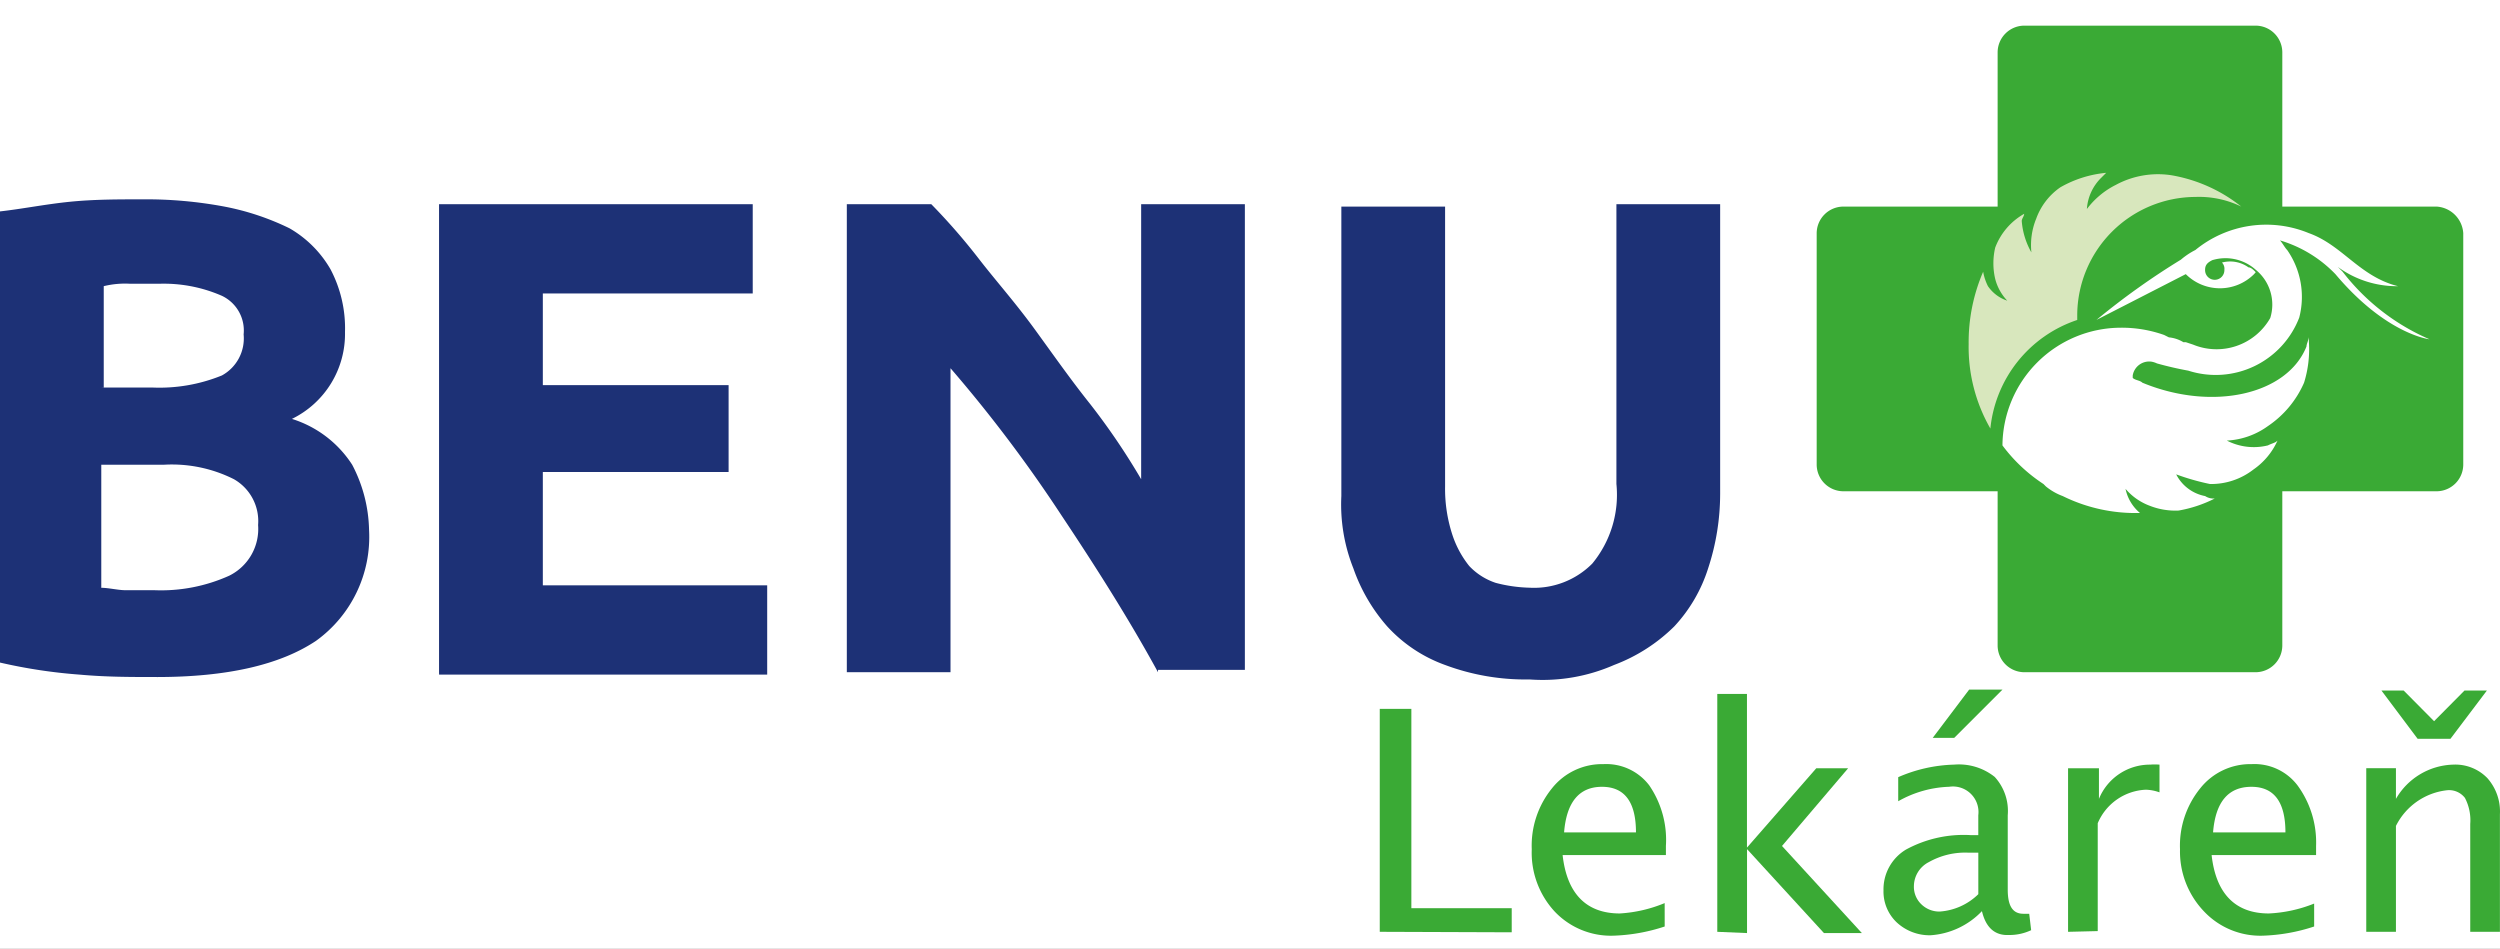 <svg xmlns="http://www.w3.org/2000/svg" xmlns:xlink="http://www.w3.org/1999/xlink" width="195" height="74" viewBox="0 0 195 74">
  <rect x="0" y="0" width="195" height="74" fill="#808080" stroke="none"/>
  <defs>
    <clipPath id="clip-benu">
      <rect width="195" height="74"/>
    </clipPath>
  </defs>
  <g id="benu" clip-path="url(#clip-benu)">
    <rect width="195" height="74" fill="#fff"/>
    <g id="Layer_2" data-name="Layer 2" transform="translate(0 2)">
      <g id="Layer_1" data-name="Layer 1">
        <g id="Layer_2-2" data-name="Layer 2">
          <g id="Layer_1-2" data-name="Layer 1-2">
            <path id="Path_5719" data-name="Path 5719" d="M7.9,28.089V37.5c.565,0,1.317.188,1.882.188h2.258a12.928,12.928,0,0,0,5.834-1.129,4.065,4.065,0,0,0,2.258-3.952,3.764,3.764,0,0,0-1.882-3.575A10.764,10.764,0,0,0,12.8,27.9H7.9m0-6.022h3.952a12.909,12.909,0,0,0,5.457-.941,3.293,3.293,0,0,0,1.694-3.2,2.992,2.992,0,0,0-1.694-3.011,11.291,11.291,0,0,0-4.893-.941H10.162a6.963,6.963,0,0,0-2.07.188v7.9Zm4.328,22.582c-2.07,0-3.952,0-6.022-.188A40.911,40.911,0,0,1,0,43.332V8.142c1.694-.188,3.575-.565,5.457-.753S9.221,7.2,11.1,7.2a33.158,33.158,0,0,1,6.4.565,20.173,20.173,0,0,1,5.081,1.694,8.694,8.694,0,0,1,3.2,3.2,9.861,9.861,0,0,1,1.129,4.893,7.377,7.377,0,0,1-4.14,6.775,8.656,8.656,0,0,1,4.7,3.575,11.385,11.385,0,0,1,1.317,5.081,9.992,9.992,0,0,1-4.14,8.656Q20.418,44.461,12.232,44.461Zm22.017-.376V7.577H58.713V14.54H42.341v7.151h14.49v6.775H42.341V37.31h17.5v6.963H34.249Zm56.078,0c-2.258-4.14-4.893-8.28-7.527-12.232a109.147,109.147,0,0,0-8.656-11.479V44.084H66.052V7.577h6.586A48.438,48.438,0,0,1,76.4,11.905c1.317,1.694,2.823,3.387,4.328,5.457s2.823,3.952,4.328,5.834A53.142,53.142,0,0,1,89.01,29.03V7.577H97.1V43.9H90.327Zm28.98.565a17.915,17.915,0,0,1-6.586-1.129,11.291,11.291,0,0,1-4.516-3.011,13.643,13.643,0,0,1-2.635-4.516,13.474,13.474,0,0,1-.941-5.645V7.765h8.092V29.594a11.555,11.555,0,0,0,.565,3.764A7.715,7.715,0,0,0,114.6,35.8a5.006,5.006,0,0,0,2.07,1.317,11.4,11.4,0,0,0,2.635.376,6.4,6.4,0,0,0,4.893-1.882,8.431,8.431,0,0,0,1.882-6.21V7.577h8.092V30.159a18.648,18.648,0,0,1-.941,5.834,11.912,11.912,0,0,1-2.635,4.516,13.342,13.342,0,0,1-4.7,3.011,13.869,13.869,0,0,1-6.586,1.129Z" transform="translate(0 6.348)" fill="#1d3176" fill-rule="evenodd"/>
            <path id="Path_5720" data-name="Path 5720" d="M123.663,14.114H111.619V2.07A2.089,2.089,0,0,0,109.549,0H91.484a2.089,2.089,0,0,0-2.07,2.07V14.114H77.37a2.089,2.089,0,0,0-2.07,2.07V34.249a2.089,2.089,0,0,0,2.07,2.07H89.414V48.363a2.089,2.089,0,0,0,2.07,2.07h18.065a2.089,2.089,0,0,0,2.07-2.07V36.319h12.044a2.089,2.089,0,0,0,2.07-2.07V16.184a2.221,2.221,0,0,0-2.07-2.07" transform="translate(66.401)" fill="#3aaa35" fill-rule="evenodd"/>
            <path id="Path_5721" data-name="Path 5721" d="M90.069,17.579V17.2A9.259,9.259,0,0,1,99.29,7.982a7.527,7.527,0,0,1,3.575.753,11.987,11.987,0,0,0-5.457-2.446,6.906,6.906,0,0,0-4.328.753,6.417,6.417,0,0,0-2.258,1.882,3.764,3.764,0,0,1,1.129-2.446l.376-.376a8.845,8.845,0,0,0-3.575,1.129A5.062,5.062,0,0,0,86.87,9.675a5.457,5.457,0,0,0-.376,2.635,5.89,5.89,0,0,1-.753-2.446c0-.188.188-.376.188-.565a5.081,5.081,0,0,0-2.258,2.635,5.363,5.363,0,0,0,0,2.446,3.858,3.858,0,0,0,.941,1.694,2.936,2.936,0,0,1-1.505-1.129,3.989,3.989,0,0,1-.376-1.129A13.888,13.888,0,0,0,81.6,19.461a12.778,12.778,0,0,0,1.694,6.586,9.974,9.974,0,0,1,6.775-8.468" transform="translate(71.955 5.379)" fill="#d8e7bd" fill-rule="evenodd"/>
            <path id="Path_5722" data-name="Path 5722" d="M116.308,17.188a17.087,17.087,0,0,1-6.775-5.269l-.376-.376a7.791,7.791,0,0,0,4.7,1.505c-3.011-.753-4.328-3.2-6.963-4.14a8.713,8.713,0,0,0-8.845,1.317h0a5.645,5.645,0,0,0-1.129.753,57.451,57.451,0,0,0-6.586,4.7L97.3,12.107a3.764,3.764,0,0,0,5.326,0l.132-.151c-.188-.188-.376-.376-.565-.376a2.465,2.465,0,0,0-2.07-.376.7.7,0,0,1,.188.565.753.753,0,1,1-1.505,0c0-.376.188-.565.565-.753h0a3.538,3.538,0,0,1,3.387.753,3.5,3.5,0,0,1,1.129,3.764,4.817,4.817,0,0,1-6.022,2.07l-.565-.188h-.188a2.672,2.672,0,0,0-1.129-.376l-.376-.188h0a9.917,9.917,0,0,0-3.387-.565A9.259,9.259,0,0,0,83,25.468h0a12.5,12.5,0,0,0,3.2,3.011l.188.188a4.592,4.592,0,0,0,1.317.753h0a12.8,12.8,0,0,0,6.022,1.317h0A3.331,3.331,0,0,1,92.6,28.855a4.573,4.573,0,0,0,1.882,1.317,5.439,5.439,0,0,0,2.258.376,9.974,9.974,0,0,0,2.823-.941,1.186,1.186,0,0,1-.753-.188,3.2,3.2,0,0,1-2.258-1.694,18.291,18.291,0,0,0,2.635.753,5.363,5.363,0,0,0,3.387-1.129,5.476,5.476,0,0,0,1.882-2.258c-.188.188-.376.188-.753.376a4.592,4.592,0,0,1-3.2-.376,5.984,5.984,0,0,0,3.2-1.129,7.866,7.866,0,0,0,2.823-3.387,8.788,8.788,0,0,0,.376-3.2V17c0,.188-.188.565-.188.753-1.505,3.764-7.339,5.081-12.8,2.823-.188-.188-.565-.188-.753-.376v-.188a1.3,1.3,0,0,1,1.487-1.073,1.619,1.619,0,0,1,.4.132c.809.226,1.618.414,2.446.565a6.982,6.982,0,0,0,8.656-4.14,6.4,6.4,0,0,0-.941-5.269c-.188-.188-.376-.565-.565-.753a9.917,9.917,0,0,1,4.328,2.635c3.952,4.7,7.339,5.081,7.339,5.081" transform="translate(73.191 7.275)" fill="#fff" fill-rule="evenodd"/>
          </g>
        </g>
        <g id="Group_2699" data-name="Group 2699" transform="translate(107.621 51.788)">
          <path id="Path_5723" data-name="Path 5723" d="M57.19,45.708V28.32h2.465V43.864h7.828v1.882Z" transform="translate(-57.19 -26.815)" fill="#3aaa35"/>
          <path id="Path_5724" data-name="Path 5724" d="M73.862,43.277a14.114,14.114,0,0,1-3.971.715,6.041,6.041,0,0,1-4.61-1.882,6.756,6.756,0,0,1-1.788-4.855,7.094,7.094,0,0,1,1.581-4.761,4.987,4.987,0,0,1,4.008-1.882,4.215,4.215,0,0,1,3.575,1.656,7.527,7.527,0,0,1,1.3,4.723v.715H65.9c.339,3.049,1.882,4.554,4.46,4.554a10.764,10.764,0,0,0,3.5-.809Zm-7.885-7.339h5.645q0-3.557-2.653-3.557c-1.769,0-2.766,1.186-2.954,3.557Z" transform="translate(-51.637 -24.798)" fill="#3aaa35"/>
          <path id="Path_5725" data-name="Path 5725" d="M71.18,46.255V27.7h2.315V39.687L78.9,33.5h2.484l-5.156,6.059,6.229,6.793H79.5l-6-6.549v6.549Z" transform="translate(-44.853 -27.361)" fill="#3aaa35"/>
          <path id="Path_5726" data-name="Path 5726" d="M85.748,44.8a6.1,6.1,0,0,1-4.008,1.882,3.764,3.764,0,0,1-2.635-1,3.312,3.312,0,0,1-1.035-2.5A3.613,3.613,0,0,1,79.821,40a9.409,9.409,0,0,1,5.043-1.129h.6V37.324A1.995,1.995,0,0,0,83.189,35.1a8.6,8.6,0,0,0-3.971,1.129V34.351a11.63,11.63,0,0,1,4.366-.979,4.479,4.479,0,0,1,3.161.96,3.933,3.933,0,0,1,1.016,2.992v5.8c0,1.317.414,1.882,1.223,1.882h.452l.151,1.28a3.97,3.97,0,0,1-1.731.376C86.746,46.715,86.05,46.075,85.748,44.8Zm-.282-1.317V40.241h-.772a5.758,5.758,0,0,0-3.086.734,2.126,2.126,0,0,0-1.167,1.882,1.882,1.882,0,0,0,.583,1.411,2,2,0,0,0,1.43.565A4.761,4.761,0,0,0,85.466,43.478ZM81.91,31.284l2.842-3.764h2.6l-3.764,3.764Z" transform="translate(-38.778 -27.52)" fill="#3aaa35"/>
          <path id="Path_5727" data-name="Path 5727" d="M85.72,43.678V30.919h2.409v2.39a4.291,4.291,0,0,1,3.989-2.672,4.818,4.818,0,0,1,.734,0V32.8a3.463,3.463,0,0,0-1.054-.207,4.272,4.272,0,0,0-3.764,2.616v8.412Z" transform="translate(-32.032 -24.784)" fill="#3aaa35"/>
          <path id="Path_5728" data-name="Path 5728" d="M100.826,43.277a14.114,14.114,0,0,1-3.971.715,6.041,6.041,0,0,1-4.61-1.882,6.756,6.756,0,0,1-1.882-4.855,7.094,7.094,0,0,1,1.581-4.761,4.987,4.987,0,0,1,4.008-1.882,4.215,4.215,0,0,1,3.575,1.656,7.527,7.527,0,0,1,1.449,4.723v.715H92.828c.339,3.049,1.882,4.554,4.46,4.554a10.764,10.764,0,0,0,3.538-.772Zm-7.885-7.339h5.645q0-3.557-2.653-3.557-2.71,0-2.992,3.557Z" transform="translate(-27.943 -24.798)" fill="#3aaa35"/>
          <path id="Path_5729" data-name="Path 5729" d="M98.08,46.378V33.619h2.315v2.39a5.326,5.326,0,0,1,4.479-2.672,3.481,3.481,0,0,1,2.653,1.054,3.933,3.933,0,0,1,.979,2.823v9.164h-2.315V37.966a3.764,3.764,0,0,0-.414-2.032,1.562,1.562,0,0,0-1.374-.6,5.081,5.081,0,0,0-4.008,2.785v8.261Zm9.409-18.818-2.842,3.764h-2.559L99.266,27.56H101l2.371,2.39h0l2.371-2.39Z" transform="translate(-21.133 -27.485)" fill="#3aaa35"/>
        </g>
      </g>
    </g>
  </g>
</svg>
